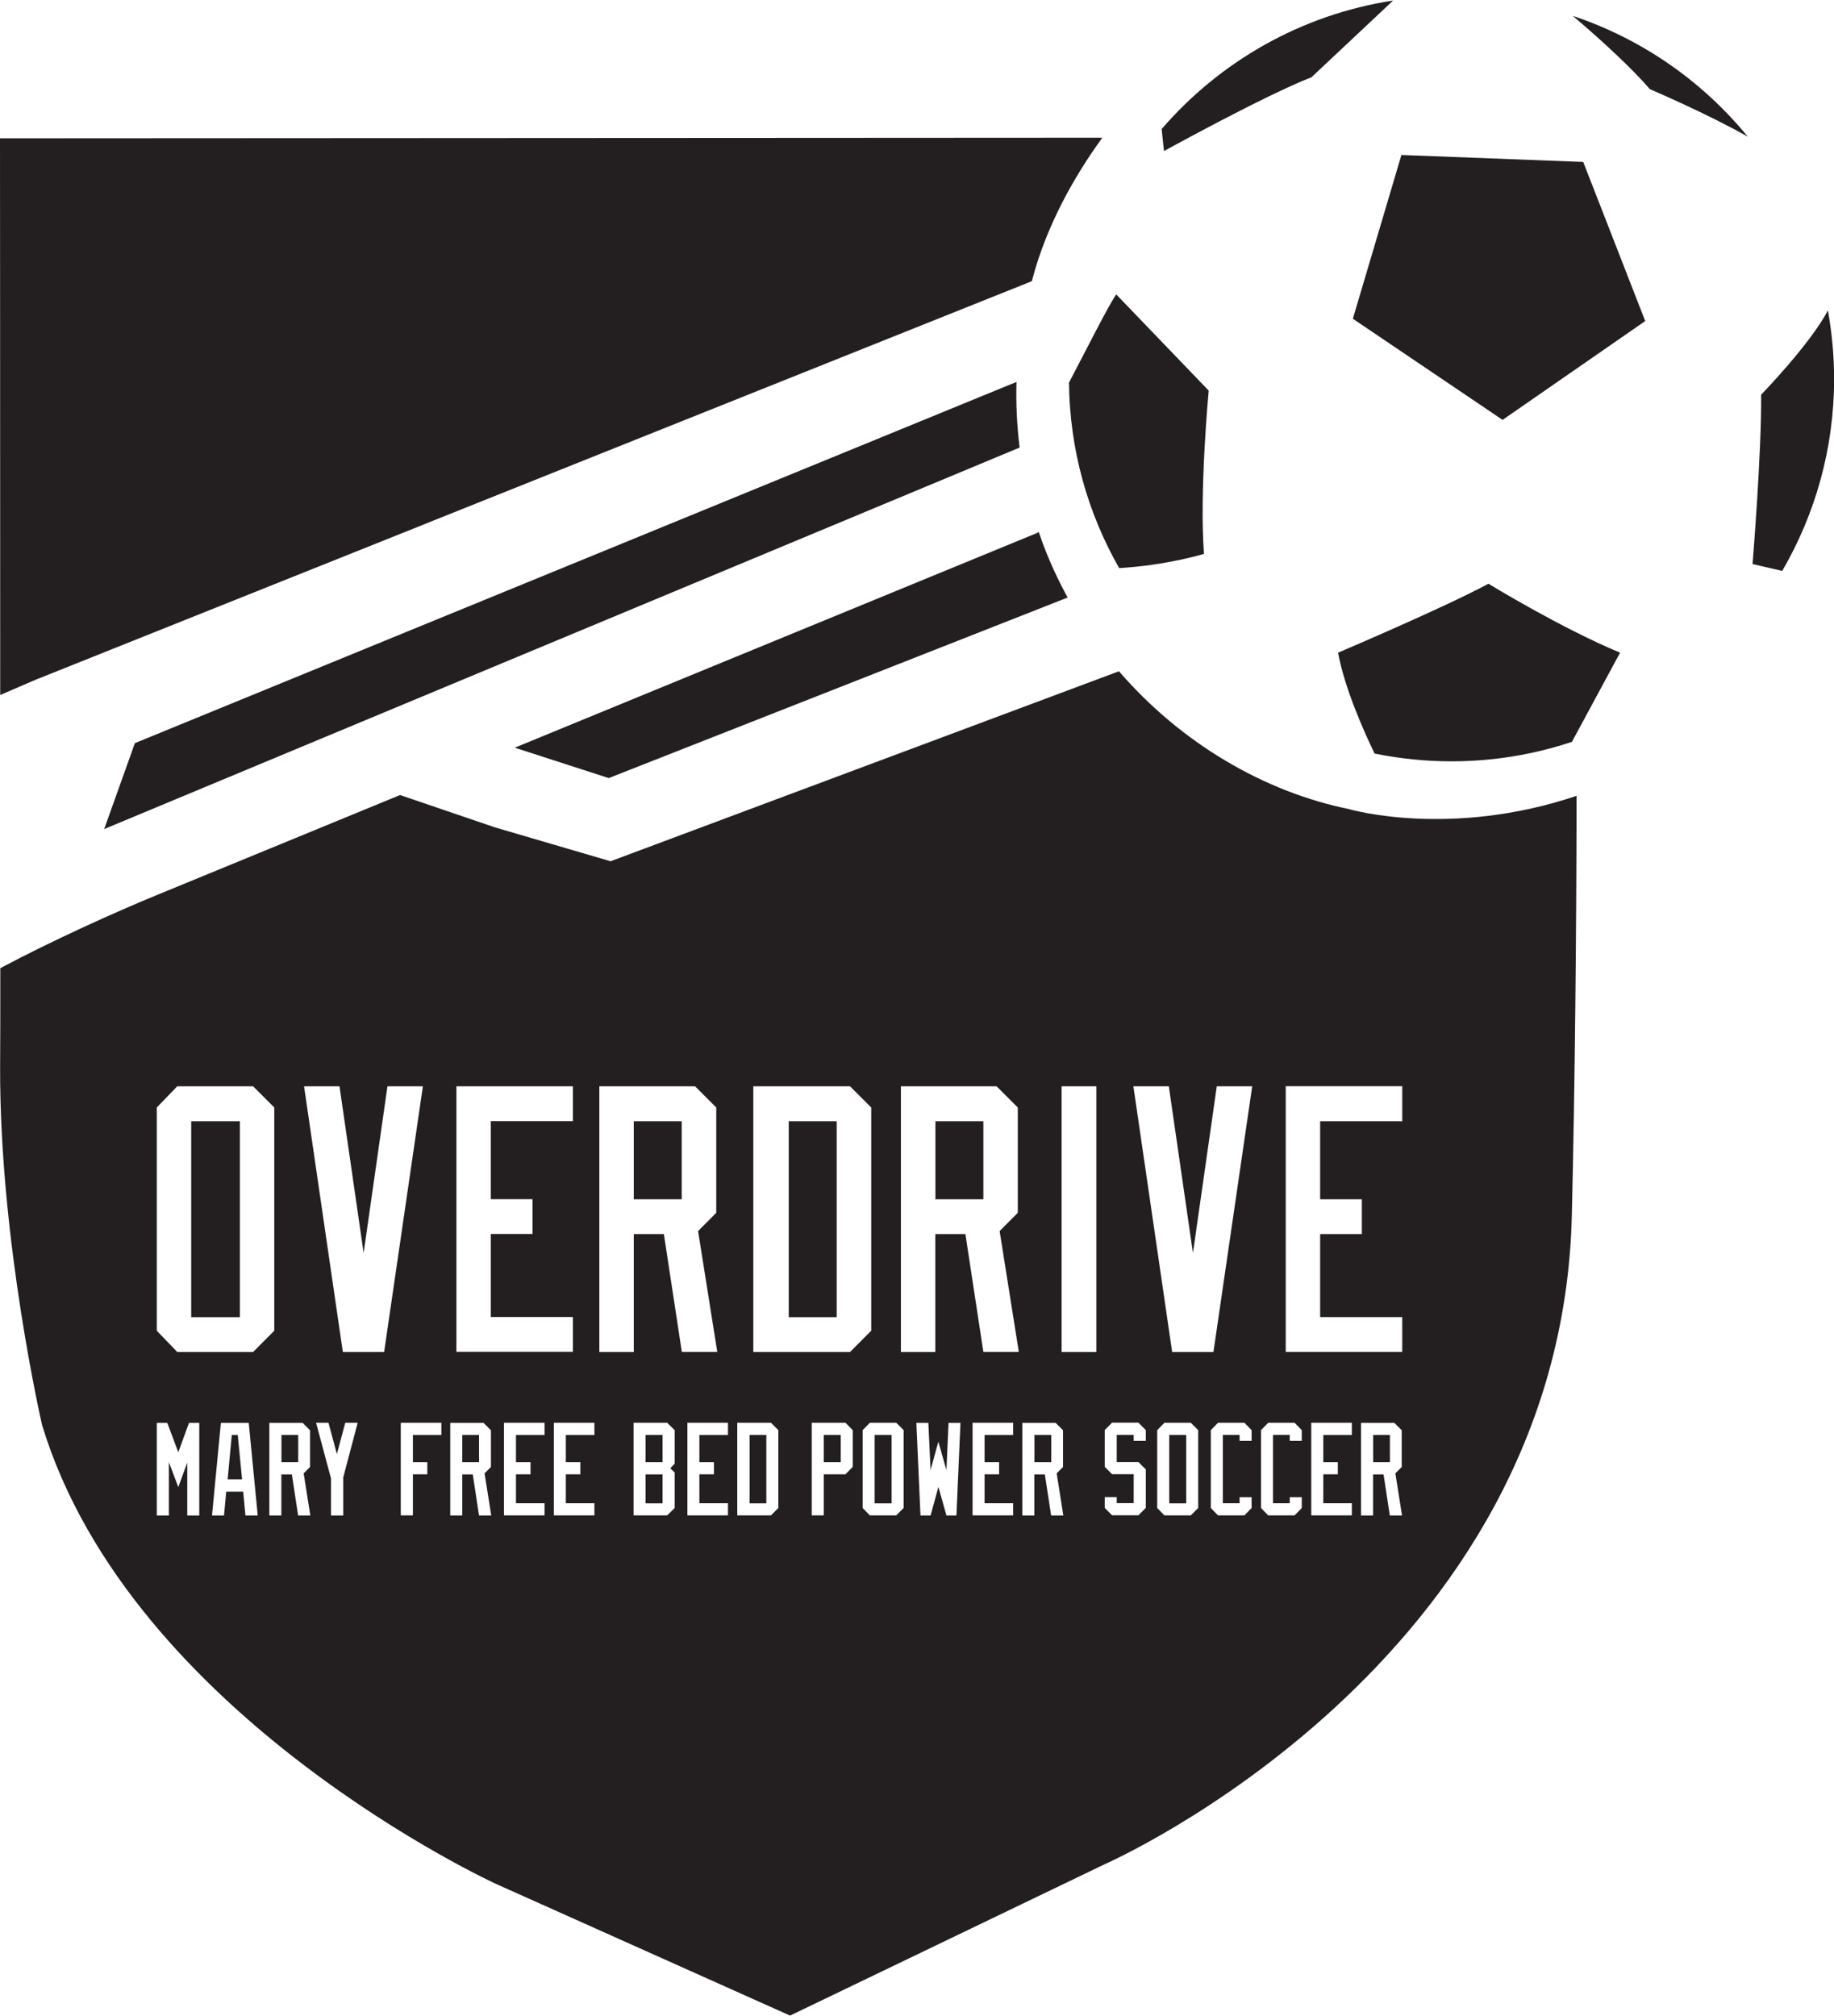 <?xml version="1.0" encoding="UTF-8"?>
<svg xmlns="http://www.w3.org/2000/svg" id="Layer_1" width="2.52in" height="2.77in" version="1.1" viewBox="0 0 181.67 199.59">
  <rect x="78.13" y="111.01" width="4.75" height="19.41" fill="#231f20"></rect>
  <rect x="74.25" y="142.09" width="1.66" height="6.77" fill="#231f20"></rect>
  <rect x="62.78" y="111.01" width="4.75" height="7.73" fill="#231f20"></rect>
  <rect x="63.95" y="142.09" width="1.68" height="2.69" fill="#231f20"></rect>
  <rect x="63.95" y="145.99" width="1.68" height="2.87" fill="#231f20"></rect>
  <rect x="92.66" y="111.01" width="4.75" height="7.73" fill="#231f20"></rect>
  <rect x="86.64" y="142.09" width="1.68" height="6.77" fill="#231f20"></rect>
  <rect x="81.6" y="142.09" width="1.68" height="2.69" fill="#231f20"></rect>
  <rect x="45.79" y="142.09" width="1.66" height="2.69" fill="#231f20"></rect>
  <path d="M110.86,56.22c4.77-.28,8.4-1.41,8.4-1.41-.47-6.19.47-16.17.47-16.17l-9.16-9.53c-.83,1.2-2.85,5.27-4.68,8.74.07,6.68,1.87,12.94,4.97,18.37Z" fill="#231f20"></path>
  <path d="M13.36,73.56l-3.04,8.51,90.68-37.79c-.29-2.35-.37-4.53-.31-6.5L13.36,73.56Z" fill="#231f20"></path>
  <path d="M129.9,7.61l8.1-7.61c-9.12,1.4-17.17,6.05-22.93,12.73l.23,2.18s10.01-5.52,14.59-7.3Z" fill="#231f20"></path>
  <rect x="102.47" y="142.09" width="1.66" height="2.69" fill="#231f20"></rect>
  <path d="M105.76,59.14c-.97-1.77-1.82-3.61-2.53-5.54-.12-.33-.23-.65-.34-.97-.05.05-.11.09-.18.12l-51.72,21.26,9.31,3.01,45.45-17.88Z" fill="#231f20"></path>
  <rect x="27.88" y="142.09" width="1.66" height="2.69" fill="#231f20"></rect>
  <polygon points="22.96 142.09 22.55 146.48 23.98 146.48 23.55 142.09 22.96 142.09" fill="#231f20"></polygon>
  <rect x="18.94" y="111.01" width="4.82" height="19.41" fill="#231f20"></rect>
  <path d="M3.65,67.23L102.21,27.8s.02-.07.02-.07c1.44-5.53,4.25-10.4,6.96-14.14L0,13.65s.02,29.07.02,55.14l3.62-1.56Z" fill="#231f20"></path>
  <path d="M133.72,80.11c-8.49-1.7-16.75-6.57-22.88-13.67l-50.36,18.82-11.43-3.35-9.42-3.21-24.2,9.95c-3.97,1.63-10.32,4.49-15.4,7.2,0,4.1,0,7.48-.02,9.81-.05,17.26,4.16,35.45,4.16,35.45,8.78,28.89,44.95,45.44,44.95,45.44l29.14,13.05,31.16-14.99s45.21-19.79,46.28-64.25c.31-13,.45-27.53.47-41.58-12.5,4.21-22.45,1.34-22.45,1.34ZM19.74,150.06h-1.19v-5.24l-.89,2.43-.93-2.47v5.28h-1.2v-9.17h1.04l1.09,2.91,1.06-2.91h1.02v9.17ZM17.56,133.87l-2.03-2.11v-22.11l2.03-2.1h7.51l2.1,2.1v22.11l-2.1,2.11h-7.51ZM24.31,150.06l-.22-2.36h-1.68l-.22,2.36h-1.19l.88-9.17h2.76l.89,9.17h-1.22ZM29.53,150.06l-.62-4.07h-1.04v4.07h-1.19v-9.17h3.3l.73.73v3.64l-.63.63.66,4.17h-1.22ZM34,146.38v3.68h-1.21v-3.66l-1.48-5.52h1.23l.83,3.1.83-3.1h1.23l-1.45,5.49ZM33.96,133.87l-3.84-26.32h3.51l2.39,16.51,2.36-16.51h3.51l-3.84,26.32h-4.1ZM43.72,142.09h-2.82v2.69h1.43v1.2h-1.43v4.07h-1.2v-9.17h4.02v1.2ZM47.45,150.06l-.62-4.07h-1.04v4.07h-1.19v-9.17h3.3l.73.73v3.64l-.63.63.66,4.17h-1.22ZM45.21,133.87v-26.32h11.54v3.45h-8.13v7.73h4.13v3.45h-4.13v8.22h8.13v3.45h-11.54ZM53.94,142.09h-2.83v2.69h1.44v1.2h-1.44v2.87h2.83v1.2h-4.02v-9.17h4.02v1.2ZM58.88,142.09h-2.83v2.69h1.44v1.2h-1.44v2.87h2.83v1.2h-4.02v-9.17h4.02v1.2ZM66.83,144.93l-.43.46.43.42v3.51l-.74.73h-3.33v-9.17h3.33l.74.73v3.31ZM65.76,122.19h-2.98v11.68h-3.41v-26.32h9.48l2.1,2.1v10.43l-1.8,1.81,1.9,11.97h-3.51l-1.78-11.68ZM72.11,142.09h-2.83v2.69h1.44v1.2h-1.44v2.87h2.83v1.2h-4.02v-9.17h4.02v1.2ZM77.1,149.32l-.73.73h-3.34v-9.17h3.34l.73.73v7.71ZM74.62,133.87v-26.32h9.58l2.1,2.1v22.11l-2.1,2.11h-9.58ZM84.47,145.25l-.72.73h-2.15v4.07h-1.19v-9.17h3.34l.72.73v3.64ZM89.51,149.32l-.73.73h-2.62l-.71-.73v-7.71l.71-.73h2.62l.73.73v7.71ZM94.73,150.06h-.98l-.79-2.81h-.01s-.77,2.81-.77,2.81h-1l-.41-9.17h1.19l.22,4.67.77-2.81.8,2.82.21-4.68h1.18l-.4,9.17ZM100.36,142.09h-2.83v2.69h1.44v1.2h-1.44v2.87h2.83v1.2h-4.02v-9.17h4.02v1.2ZM97.41,133.87l-1.78-11.68h-2.98v11.68h-3.41v-26.32h9.48l2.1,2.1v10.43l-1.8,1.81,1.9,11.97h-3.51ZM104.12,150.06l-.62-4.07h-1.04v4.07h-1.19v-9.17h3.3l.73.73v3.64l-.63.63.66,4.17h-1.22ZM108.6,133.87h-3.44v-26.32h3.44v26.32ZM113.5,142.67h-1.2v-.59h-1.68v2.69h2.15l.73.73v3.81l-.73.73h-2.61l-.73-.73v-1.07h1.19v.6h1.68v-2.87h-2.14l-.73-.73v-3.64l.73-.73h2.61l.73.73v1.05ZM118.69,149.32l-.73.73h-2.62l-.71-.73v-7.71l.71-.73h2.62l.73.73v7.71ZM123.98,142.67h-1.19v-.59h-1.66v6.77h1.66v-.6h1.19v1.07l-.71.73h-2.62l-.71-.73v-7.71l.71-.73h2.62l.71.73v1.05ZM120.21,133.87h-4.1l-3.84-26.32h3.51l2.39,16.51,2.36-16.51h3.51l-3.84,26.32ZM128.95,142.67h-1.19v-.59h-1.66v6.77h1.66v-.6h1.19v1.07l-.71.73h-2.62l-.71-.73v-7.71l.71-.73h2.62l.71.73v1.05ZM133.91,142.09h-2.83v2.69h1.44v1.2h-1.44v2.87h2.83v1.2h-4.02v-9.17h4.02v1.2ZM137.67,150.06l-.62-4.07h-1.04v4.07h-1.19v-9.17h3.3l.73.73v3.64l-.63.63.66,4.17h-1.22ZM138.9,111.01h-8.13v7.73h4.13v3.45h-4.13v8.22h8.13v3.45h-11.54v-26.32h11.54v3.45Z" fill="#231f20"></path>
  <rect x="115.82" y="142.09" width="1.68" height="6.77" fill="#231f20"></rect>
  <rect x="136.02" y="142.09" width="1.66" height="2.69" fill="#231f20"></rect>
  <polygon points="138.82 15.3 134.01 31.52 148.84 41.54 162.97 31.75 156.83 15.99 138.82 15.3" fill="#231f20"></polygon>
  <path d="M181.06,30.71c-1.74,3.32-6.61,8.34-6.61,8.34.05,5.9-.85,16.77-.85,16.77,0,0,1.45.33,2.94.68,3.26-5.6,5.14-12.1,5.14-19.04,0-2.3-.22-4.55-.61-6.75Z" fill="#231f20"></path>
  <path d="M155.79,1.52c3.04,2.56,6.04,5.39,7.64,7.26,0,0,5.82,2.49,9.7,4.71-4.48-5.48-10.47-9.68-17.34-11.97Z" fill="#231f20"></path>
  <path d="M132.54,64.59c.66,3.52,2.47,7.61,3.62,10,2.46.5,5.01.77,7.62.77,4.17,0,8.18-.68,11.93-1.93l4.77-8.83c-5.85-2.43-13.04-6.83-13.04-6.83-4.4,2.37-14.9,6.83-14.9,6.83Z" fill="#231f20"></path>
</svg>
